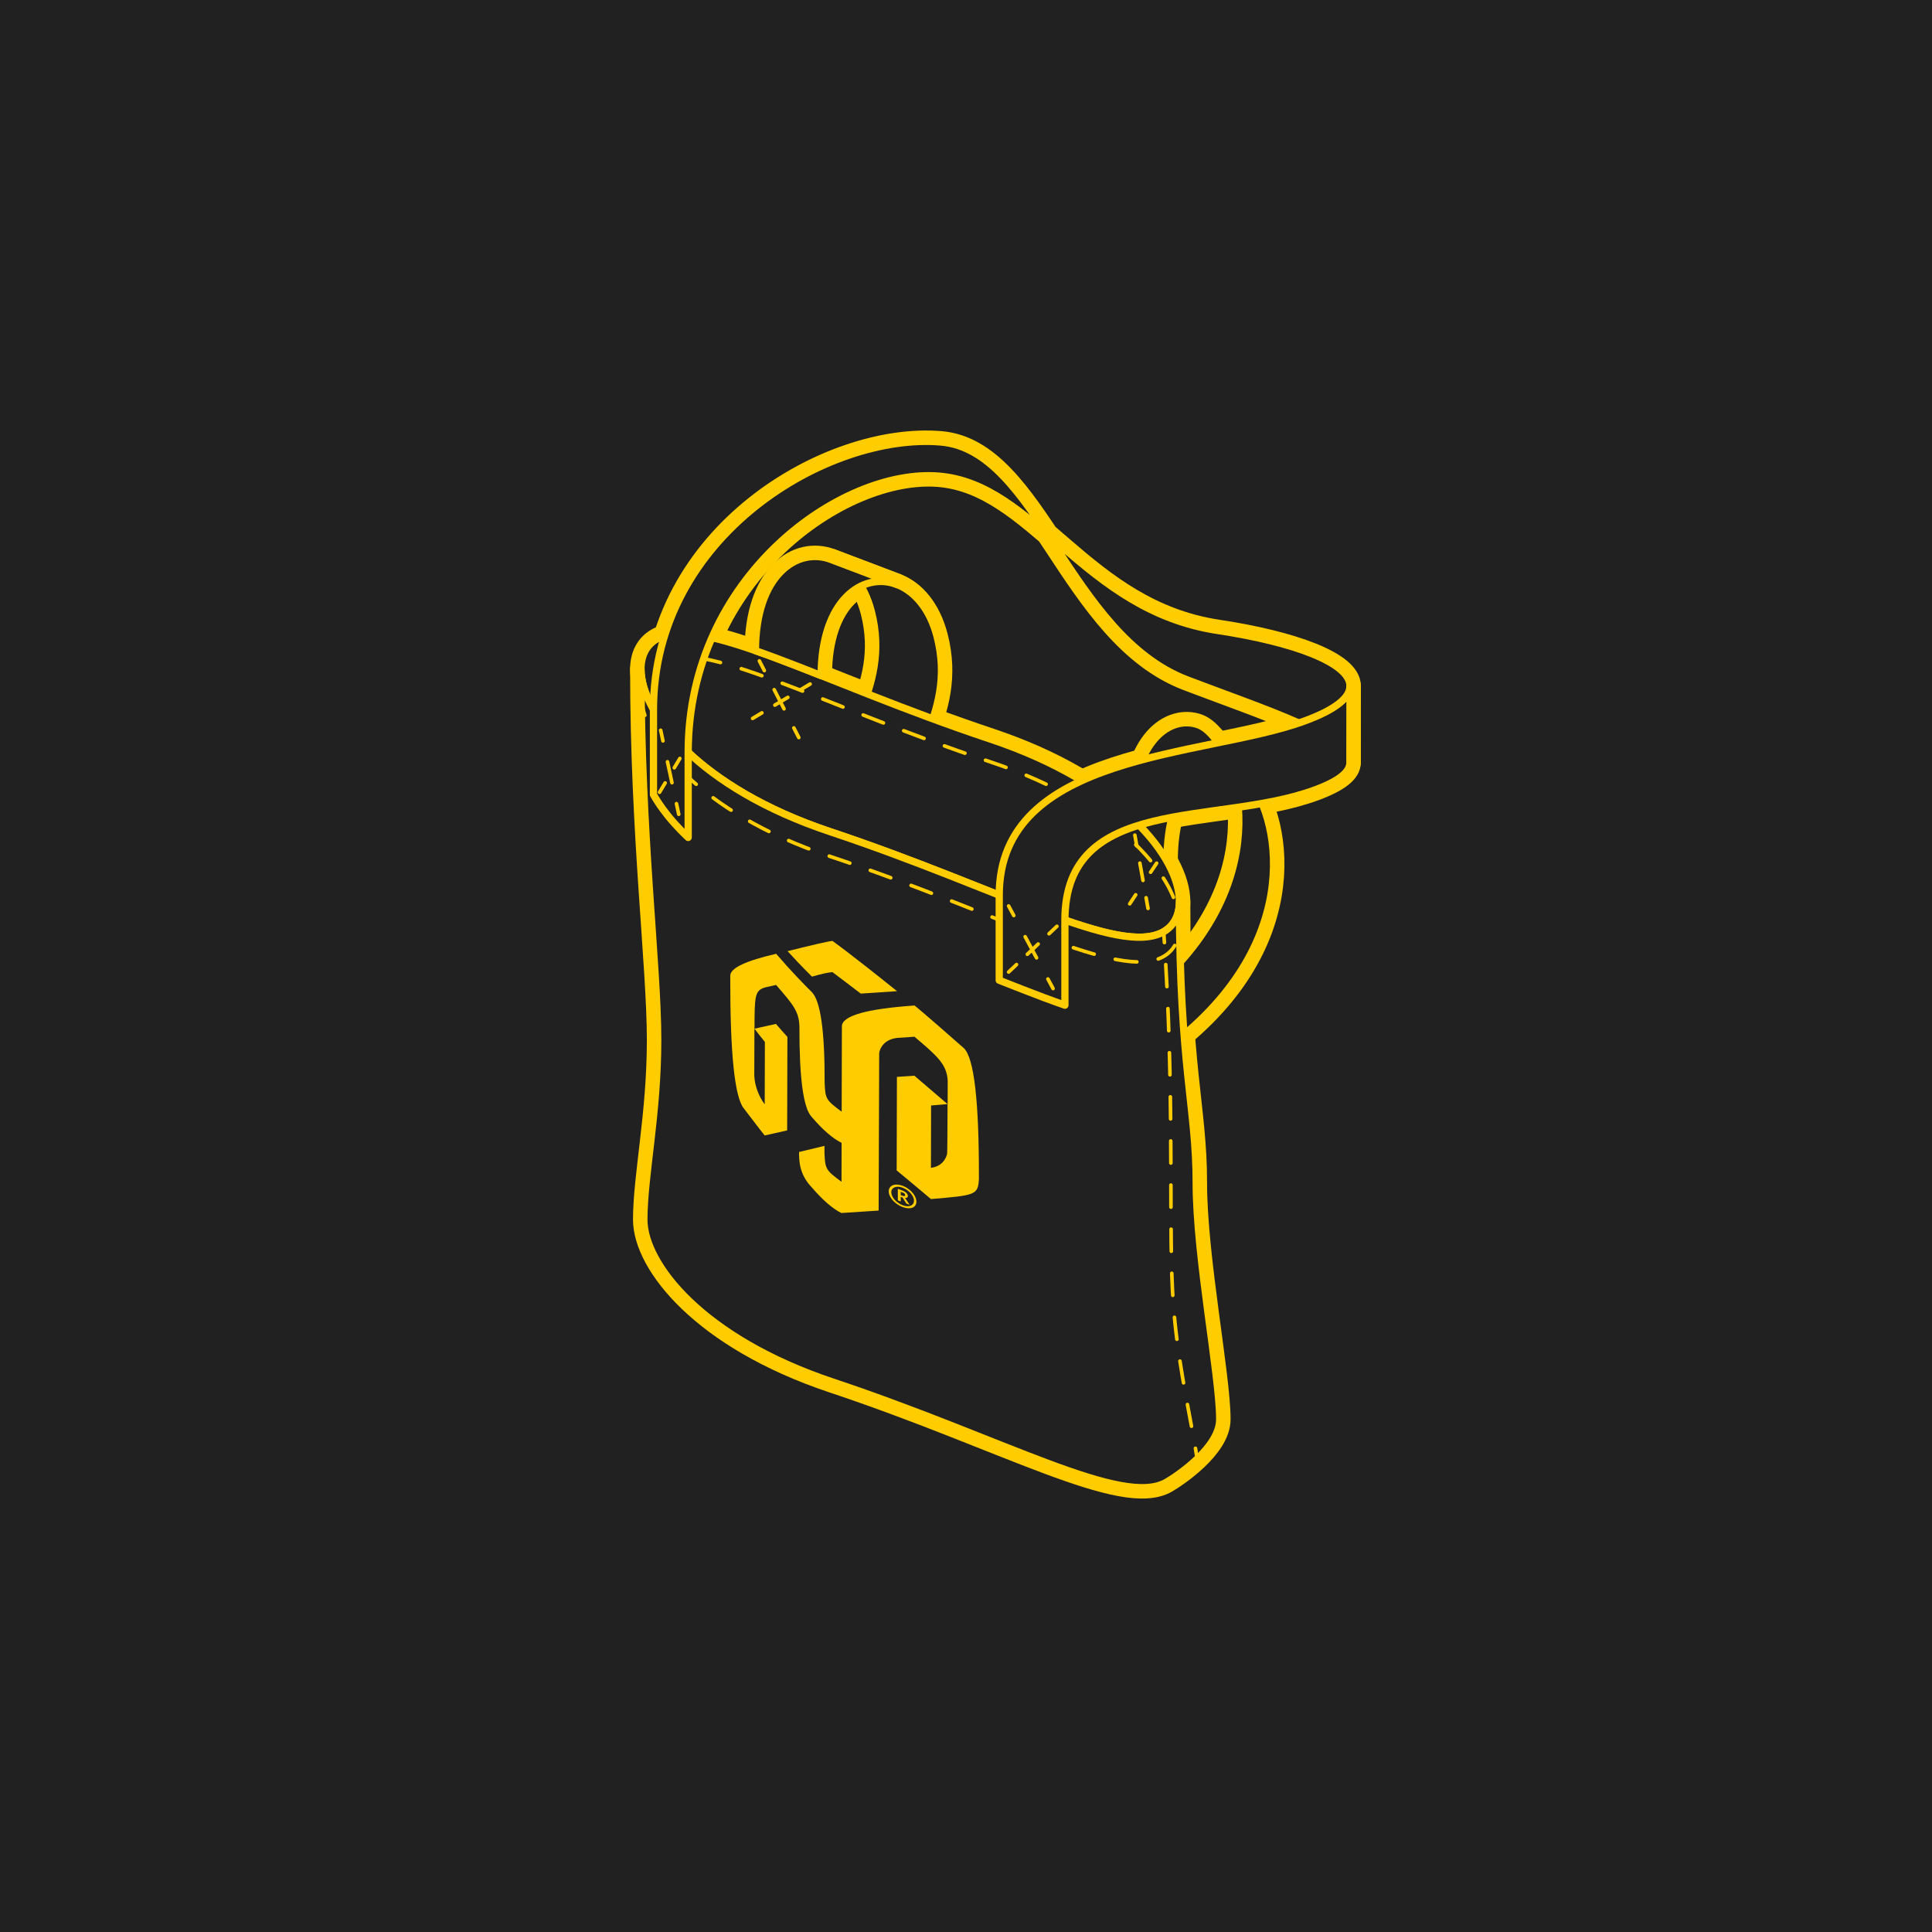 <svg viewBox="0 0 600 600" xmlns="http://www.w3.org/2000/svg"><defs><style>.cls-1{fill:#fc0;}.cls-2{stroke-dasharray:5.46 5.46;}.cls-2,.cls-3,.cls-4,.cls-5,.cls-6,.cls-7,.cls-8,.cls-9,.cls-10,.cls-11,.cls-12{stroke:#fc0;stroke-linecap:round;stroke-linejoin:round;}.cls-2,.cls-3,.cls-4,.cls-5,.cls-6,.cls-7,.cls-8,.cls-9,.cls-10,.cls-12{fill:none;}.cls-2,.cls-3,.cls-4,.cls-5,.cls-6,.cls-7,.cls-9,.cls-10,.cls-12{stroke-width:1.12px;}.cls-3{stroke-dasharray:6.85 6.85;}.cls-13,.cls-11{fill:#212121;}.cls-5{stroke-dasharray:7.46 7.46;}.cls-6{stroke-dasharray:6.68 6.68;}.cls-7{stroke-dasharray:4.69 4.69;}.cls-8{stroke-width:6.75px;}.cls-9{stroke-dasharray:6.64 6.64;}.cls-10{stroke-dasharray:6.75;}.cls-11{stroke-width:2.25px;}.cls-12{stroke-dasharray:4.63 4.63;}</style></defs><g id="Fondo"><rect height="600" width="600" class="cls-13"></rect></g><g id="B"><path d="M359.35,327.75c45.91-32.11,38.89-72.5,28.44-85.47l-10.82-13.34c10.48,12.92,17.56,53.36-28.4,85.51" class="cls-8"></path><path d="M290.99,197.58c-2.22-8.52-6.97-13.92-12.31-16.02l-20.44-7.75c5.36,2.09,10.13,7.49,12.35,16.03,6.64,25.5-12.92,39.12-7.33,55.53l20.4,7.74c-5.59-16.42,13.97-30.04,7.33-55.53Z" class="cls-8"></path><path d="M362.41,267.46c0-24.48,12.13-32.08,20.5-29.07,1.59.57,3.27,1.91,4.87,3.9l-10.82-13.34c-1.59-1.96-3.26-3.29-4.84-3.86-8.37-3.01-20.5,4.59-20.5,29.07" class="cls-8"></path><path d="M307.57,229.53c40.76,13.59,58.71,36.78,58.72,50.47,0,4.19-1.68,7.49-4.9,9.35-13.75,7.94-50.37-13.32-103.61-31.07-40.72-13.58-58.68-36.74-58.72-50.43-.01-4.21,1.67-7.53,4.9-9.39,13.75-7.94,50.37,13.32,103.61,31.07Z" class="cls-8"></path><path d="M258.24,173.81c-10.65-4.15-23.62,4.79-23.62,28.26,2.04.71,4.15,1.48,6.34,2.29,2.19.82,4.46,1.69,6.8,2.6,2.34.91,4.76,1.86,7.26,2.85,0-23.49,13.01-32.42,23.66-28.24l-20.44-7.75Z" class="cls-8"></path><path d="M366.29,280c0,51.17,5.2,64.06,5.2,87.32s7.3,59.8,7.3,73.47c0,8.78-13.28,17.65-16.5,19.51-13.75,7.94-50.37-13.32-103.61-31.07-40.72-13.58-58.68-36.74-58.72-50.43,0-13.66,4.3-32.56,4.3-55.82s-5.2-63.96-5.2-115.13c.04,13.7,17.99,36.86,58.72,50.43,53.24,17.75,89.86,39.01,103.61,31.07,3.22-1.86,4.9-5.16,4.9-9.35Z" class="cls-8"></path><path d="M419.26,213.04c0-7.21-17.63-13.7-41.04-17.23-41.85-6.3-56.56-45.49-86.69-47.95-30.12-2.46-77.81,31.07-77.81,85.79v26.43c-1.6-1.5-3.06-3.01-4.39-4.5s-2.52-2.98-3.59-4.45-2-2.92-2.8-4.34v-26.43c0-54.28,54.56-86.09,89.29-83.09,29.88,2.58,39.82,59.9,76.5,73.88,24.3,9.26,50.53,17.59,50.5,25.71l.03-23.82Z" class="cls-8"></path><path d="M419.23,236.85c0,2.87-3.3,5.72-11.12,8.56-30.45,11.1-77.39,1.29-77.39,40.33v26.43c-2.04-.71-4.15-1.48-6.34-2.29-2.19-.82-4.46-1.69-6.8-2.6s-4.76-1.86-7.26-2.85v-26.43c0-44.36,63.59-42.85,94.33-53.91,10.23-3.68,14.61-7.46,14.6-11.06l-.03,23.82Z" class="cls-8"></path></g><g id="Capa_1"><path d="M359.35,327.75c45.91-32.11,38.89-72.5,28.44-85.47l-10.82-13.34c10.48,12.92,17.56,53.36-28.4,85.51" class="cls-11"></path><path d="M290.99,197.58c-2.22-8.52-6.97-13.92-12.31-16.02l-20.44-7.75c5.36,2.09,10.13,7.49,12.35,16.03,6.64,25.5-12.92,39.12-7.33,55.53l20.4,7.74c-5.59-16.42,13.97-30.04,7.33-55.53Z" class="cls-11"></path><path d="M362.41,267.46c0-24.48,12.13-32.08,20.5-29.07,1.59.57,3.27,1.91,4.87,3.9l-10.82-13.34c-1.59-1.96-3.26-3.29-4.84-3.86-8.37-3.01-20.5,4.59-20.5,29.07" class="cls-11"></path><path d="M307.57,229.53c40.76,13.59,58.71,36.78,58.72,50.47,0,4.19-1.68,7.49-4.9,9.35-13.75,7.94-50.37-13.32-103.61-31.07-40.72-13.58-58.68-36.74-58.72-50.43-.01-4.21,1.67-7.53,4.9-9.39,13.75-7.94,50.37,13.32,103.61,31.07Z" class="cls-11"></path><path d="M203.96,205.54c13.75-7.94,50.37,13.32,103.61,31.07,40.76,13.59,58.71,36.78,58.72,50.47" class="cls-10"></path><path d="M258.24,173.81c-10.65-4.15-23.62,4.79-23.62,28.26,2.04.71,4.15,1.48,6.34,2.29,2.19.82,4.46,1.69,6.8,2.6,2.34.91,4.76,1.86,7.26,2.85,0-23.49,13.01-32.42,23.66-28.24l-20.44-7.75Z" class="cls-11"></path><line y2="208.25" x2="237.37" y1="205.25" x1="235.83" class="cls-4"></line><line y2="223.09" x2="245.01" y1="214.19" x1="240.43" class="cls-6"></line><line y2="229.06" x2="248.08" y1="226.06" x1="246.54" class="cls-4"></line><line y2="214.16" x2="248.69" y1="212.43" x1="251.59" class="cls-4"></line><line y2="220.18" x2="238.63" y1="216.57" x1="244.67" class="cls-7"></line><line y2="223.11" x2="233.73" y1="221.38" x1="236.62" class="cls-4"></line><line y2="270.89" x2="357.33" y1="268.07" x1="359.2" class="cls-4"></line><line y2="280.7" x2="350.84" y1="277.89" x1="352.7" class="cls-4"></line><line y2="262.68" x2="353.03" y1="259.36" x1="352.44" class="cls-4"></line><line y2="276.12" x2="355.45" y1="268.05" x1="354" class="cls-2"></line><line y2="282.12" x2="356.53" y1="278.8" x1="355.93" class="cls-4"></line><path d="M366.29,280c0,51.17,5.2,64.06,5.2,87.32s7.3,59.8,7.3,73.47c0,8.78-13.28,17.65-16.5,19.51-13.75,7.94-50.37-13.32-103.61-31.07-40.72-13.58-58.68-36.74-58.72-50.43,0-13.66,4.3-32.56,4.3-55.82s-5.2-63.96-5.2-115.13c.04,13.7,17.99,36.86,58.72,50.43,53.24,17.75,89.86,39.01,103.61,31.07,3.22-1.86,4.9-5.16,4.9-9.35Z" class="cls-11"></path><path d="M199.06,215.53c.04,13.7,17.99,36.86,58.72,50.43,53.24,17.75,89.86,39.01,103.61,31.07,3.22-1.86,4.9-5.16,4.9-9.35" class="cls-10"></path><path d="M419.26,213.04c0-7.21-17.63-13.7-41.04-17.23-41.85-6.3-56.56-45.49-86.69-47.95-30.12-2.46-77.81,31.07-77.81,85.79v26.43c-1.6-1.5-3.06-3.01-4.39-4.5s-2.52-2.98-3.59-4.45-2-2.92-2.8-4.34v-26.43c0-54.28,54.56-86.09,89.29-83.09,29.88,2.58,39.82,59.9,76.5,73.88,24.3,9.26,50.53,17.59,50.5,25.71l.03-23.82Z" class="cls-11"></path><path d="M419.23,236.85c0,2.87-3.3,5.72-11.12,8.56-30.45,11.1-77.39,1.29-77.39,40.33v26.43c-2.04-.71-4.15-1.48-6.34-2.29-2.19-.82-4.46-1.69-6.8-2.6s-4.76-1.86-7.26-2.85v-26.43c0-44.36,63.59-42.85,94.33-53.91,10.23-3.68,14.61-7.46,14.6-11.06l-.03,23.82Z" class="cls-11"></path><line y2="284.33" x2="314.84" y1="281.36" x1="313.24" class="cls-4"></line><line y2="300.75" x2="323.68" y1="290.9" x1="318.37" class="cls-5"></line><line y2="307" x2="327.04" y1="304.03" x1="325.44" class="cls-4"></line><line y2="299.55" x2="315.69" y1="301.87" x1="313.24" class="cls-4"></line><line y2="291.58" x2="324.1" y1="296.36" x1="319.05" class="cls-12"></line><line y2="287.67" x2="328.23" y1="289.99" x1="325.78" class="cls-4"></line><line y2="230.09" x2="205.89" y1="226.79" x1="205.18" class="cls-4"></line><line y2="246.33" x2="209.38" y1="236.58" x1="207.29" class="cls-9"></line><line y2="252.88" x2="210.79" y1="249.58" x1="210.08" class="cls-4"></line><line y2="243.15" x2="206.57" y1="246.05" x1="204.83" class="cls-4"></line><line y2="235.54" x2="211.14" y1="238.44" x1="209.4" class="cls-4"></line><path d="M361.39,289.35c.08,1.13.16,2.25.23,3.37" class="cls-4"></path><path d="M362.04,299.56c2.68,46.37.77,83.23,2.31,104.92,1.15,16.19,4.23,30.26,6.32,41.93" class="cls-3"></path><path d="M371.26,449.78c.19,1.13.37,2.24.53,3.33" class="cls-4"></path><path d="M258.55,292.21q-1.77.13-13.96,3.18c1.9,2.08,3.87,4.23,7.57,7.91q4.42-1.27,6.36-1.4c2.64,2,6.18,4.65,8.8,6.67,3.38-.22,7.89-.52,11.27-.75-15.24-12.24-20.04-15.59-20.05-15.6" class="cls-1"></path><path d="M279.74,371.14v-1.01c.81.3.98.37,1.2.61.2.22.23.6,0,.69-.2.08-.54-.04-.71-.1l-.48-.18M280.3,369.75l-1.47-.55v3.58s.9.34.9.34v-1.42s.56.21.56.21l1.2,1.87,1.01.38c-.43-.64-1-1.49-1.43-2.13,1.3.06.9-1.02.53-1.44-.31-.35-.75-.64-1.31-.85" class="cls-1"></path><path d="M280.33,374.29c-3.33-1.31-4.52-4.64-2.61-5.51,2.49-1.14,6.88,2.33,6.02,4.76-.26.72-1.38,1.52-3.41.76M280.35,368.27c-3.42-1.23-5.1.7-4.03,3.08,1.57,3.48,7.2,5.28,8.15,2.61.66-1.88-1.34-4.64-4.12-5.69" class="cls-1"></path><path d="M237.48,342.94c-1.88-2.46-3.15-5.98-3.23-8.96.01-4.84.03-9.68.04-14.52,1.41,1.83,1.71,2.21,3.25,4.12-.02,6.45-.04,12.9-.05,19.36M289.11,362.68c.02-6.45.04-12.9.05-19.36l5.11-.43q-.04,15.11-.15,15.51c-.37,1.41-1.51,3.84-5.02,4.28M284,312.27q-22.24,1.56-22.54,6.36c-.01,4.33-.03,10.11-.04,14.44-.01,3.65-.02,8.52-.03,12.18-4.74-3.56-5.12-3.85-5.29-9.05q.07-23.86-3.94-28.06c-2.28-2.27-6.08-6.08-11.12-11.93q-14.09,3.25-14.25,6.71-.1,36.26,4.28,41.4c2.15,2.76,4.22,5.58,6.41,8.31,2.09-.46,4.06-.9,6.98-1.57.03-9.68.06-19.36.08-29.04-1.55-1.72-1.92-2.13-3.55-4.03-2.35.53-3.24.73-6.67,1.48.03-10.05.03-11.86,3.3-12.82,1.14-.25,2.28-.51,3.41-.77,5.3,6.12,7.08,8.18,7.24,12.85q-.07,24.05,3.79,28.12,5.21,6.08,9.31,8.07c-.01,3.63-.02,8.47-.03,12.1-4.74-3.55-5.12-3.84-5.29-9.05v-2.11c-2.02.5-4.11,1.01-7.89,1.9,0,2.54-.02,6.8,3.84,10.87q5.21,6.08,9.31,8.08c3.47-.23,8.09-.54,11.56-.76q.14-48.61.17-48.89c.15-1.43,1.51-4.26,5.54-4.72l5.41-.38c6.93,5.86,10.09,8.54,10.33,13.69,0,2.18-.01,5.08-.02,7.26-3.09-2.67-7.22-6.21-10.34-8.85l-5.41.38c-.03,9.68-.06,19.36-.08,29.04,3.21,2.65,7.47,6.21,10.65,8.9,13.8-1.17,14.63-1.24,14.89-6.25q.1-36.1-4.68-40.62c-13.48-11.88-15.29-13.22-15.29-13.22" class="cls-1"></path></g></svg>